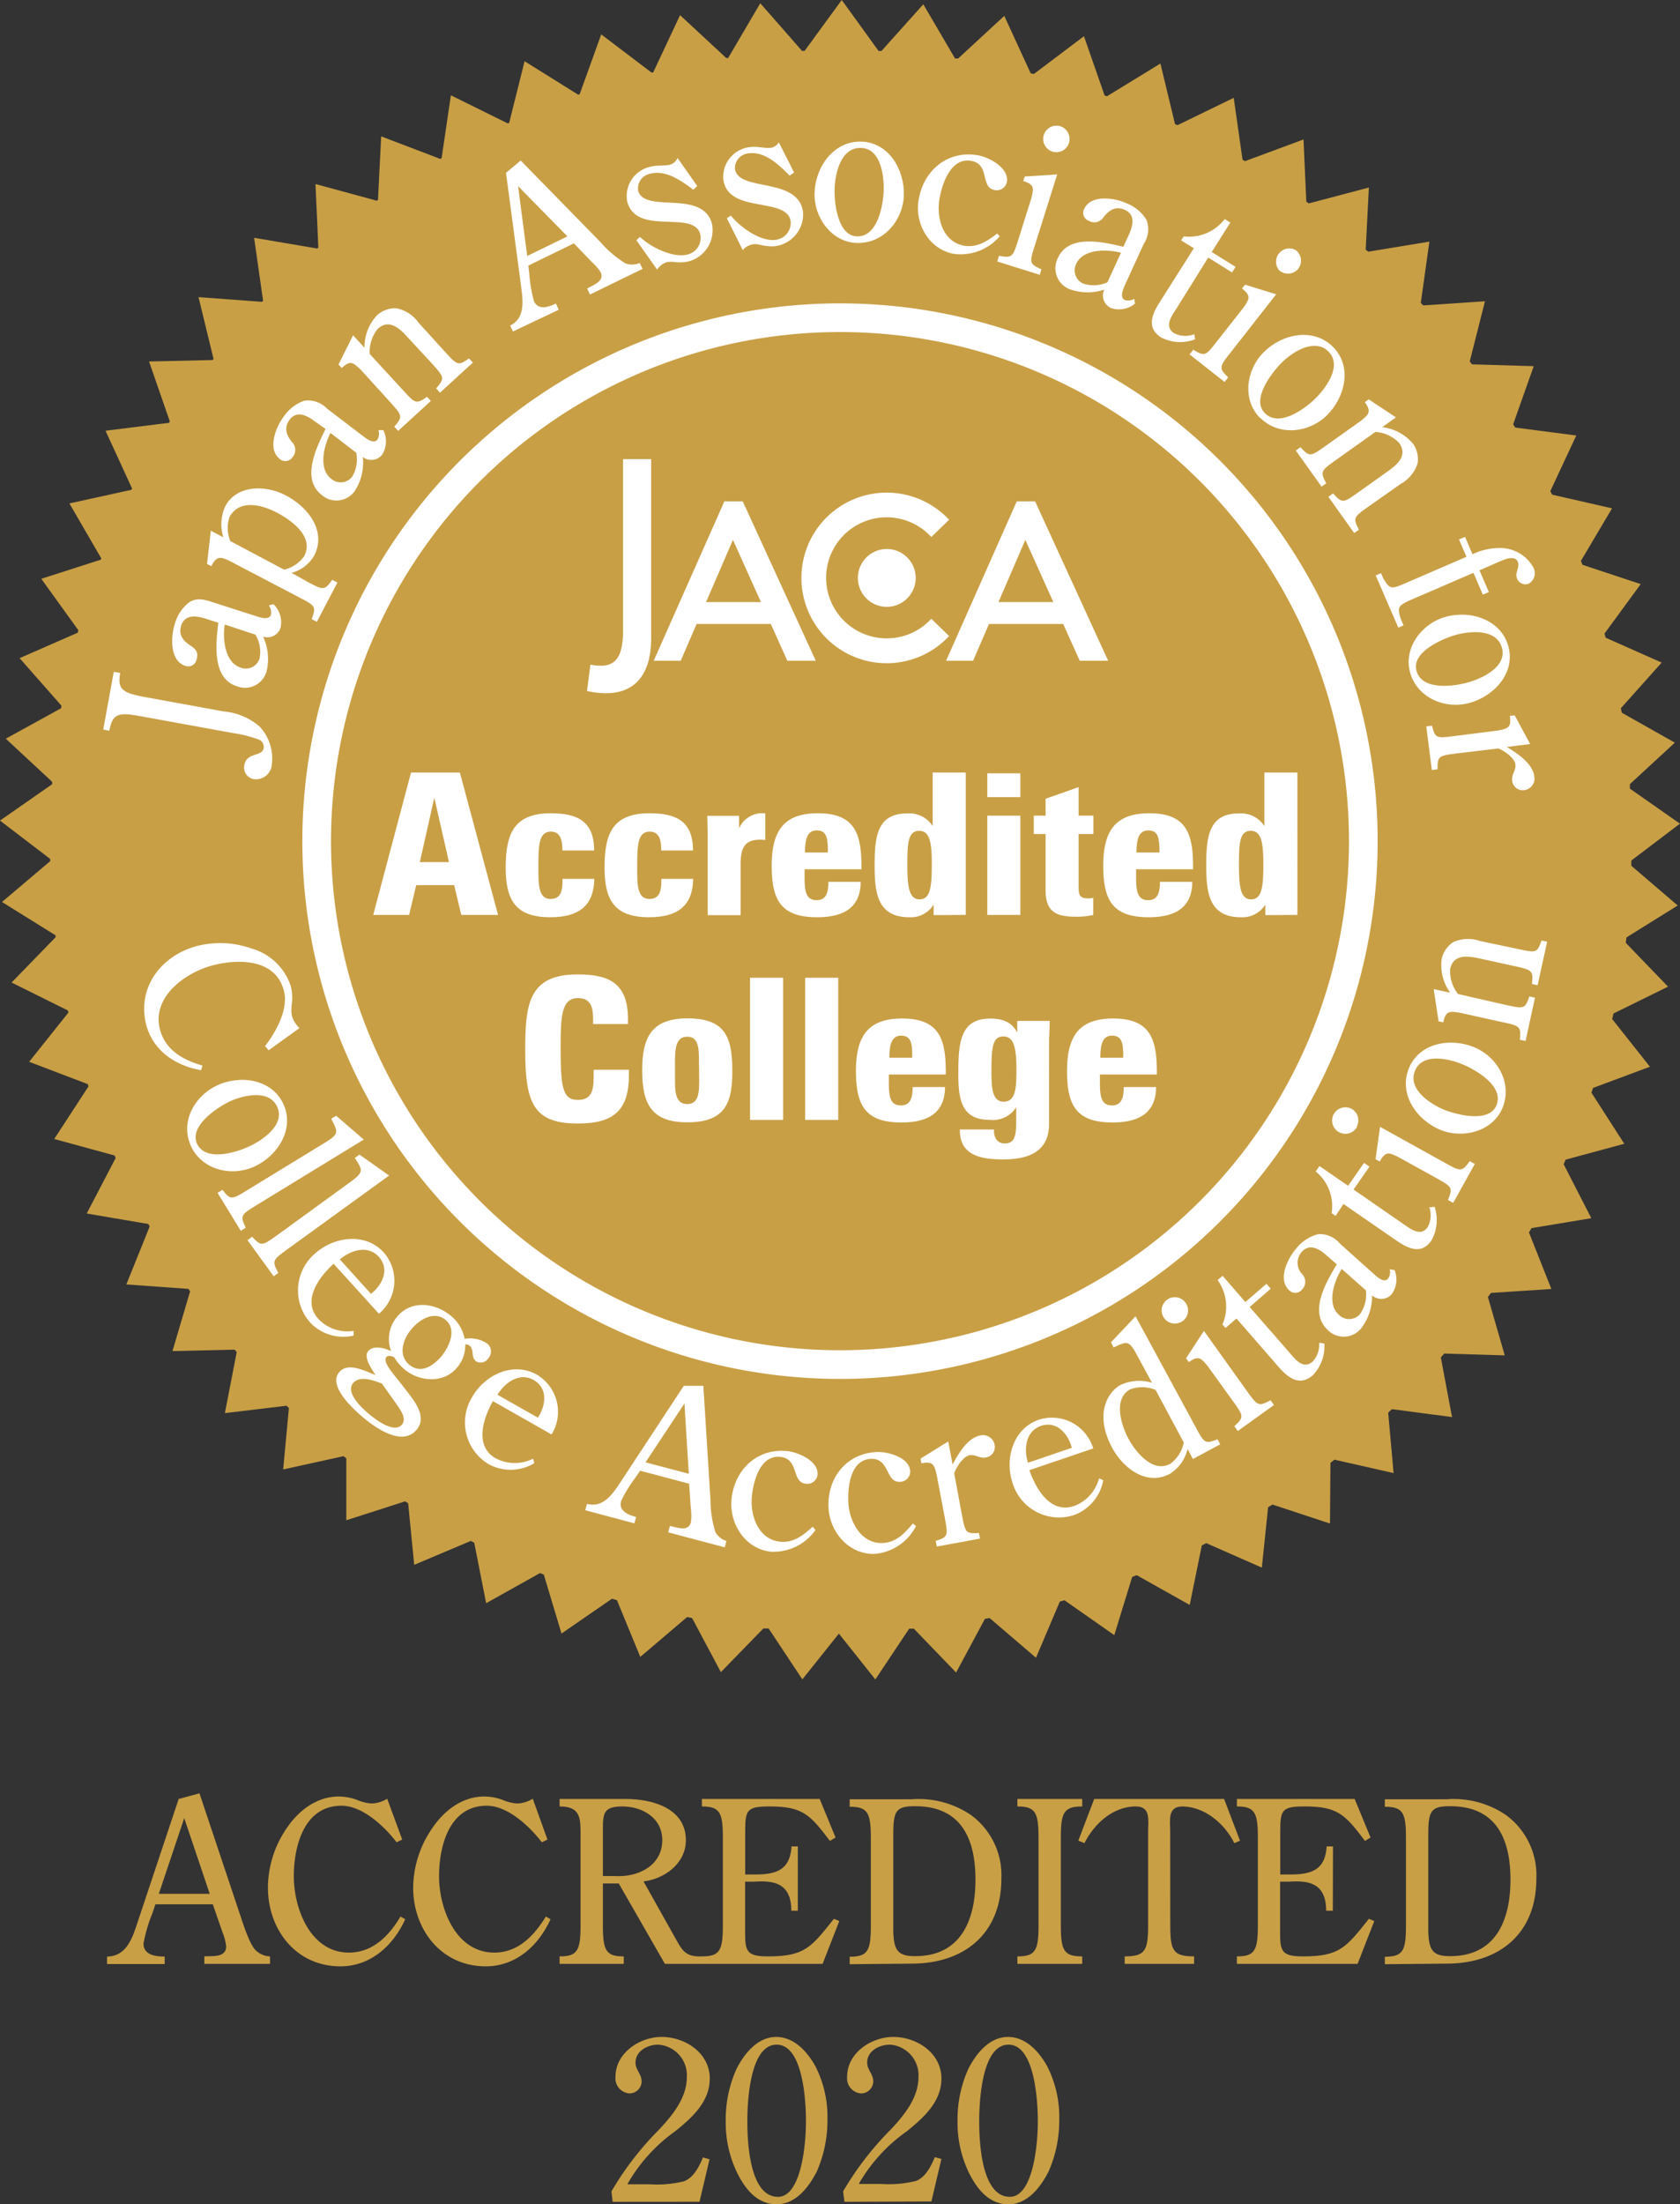 <svg xmlns="http://www.w3.org/2000/svg" viewBox="0 0 211.56 277.52">
  <rect x="0" y="0" width="211.56" height="277.52" fill="#333333" stroke="none"/>
  <defs>
    <style>
      .cls-1 {
        fill: #c99f45;
      }

      .cls-2 {
        fill: none;
        stroke: #fff;
        stroke-width: 3.61px;
      }

      .cls-3 {
        fill: #fff;
      }
    </style>
  </defs>
  <g id="レイヤー_2" data-name="レイヤー 2">
    <g id="レイヤー_1-2" data-name="レイヤー 1">
      <g>
        <g>
          <path class="cls-1" d="M211.27,114l-5.84-5c0-.22,0-.44,0-.66l6.12-4.64-6.3-4.41c0-.19,0-.38,0-.57l5.66-5.22-6.7-3.78c0-.19-.06-.37-.1-.55l5.14-5.75-7.05-3.13-.15-.52,4.56-6.23-7.33-2.43c-.06-.16-.13-.32-.2-.49L203,64l-7.54-1.72c-.08-.15-.16-.3-.23-.45l3.27-7-7.69-1-.26-.41,2.59-7.32-7.77-.23-.29-.36L187,37.93l-7.78.52-.3-.31L180,30.42l-7.71,1.27c-.1-.1-.21-.18-.31-.27l.4-7.81-7.57,2-.31-.22-.35-7.83-7.37,2.73-.31-.18-1.11-7.79-7.08,3.44-.31-.13L146.13,8l-6.73,4.12-.3-.1-2.6-7.46-6.31,4.76-.4-.09L126.47,2l-5.82,5.37-.38,0-4-6.83L111,6.42h-.36L106,0l-4.68,6.41H101l-5.26-6L91.69,7.31l-.23,0L85.64,1.91,82.25,9.13l-.21,0L75.71,4.33,73,11.86l-.19.06L66.06,7.71l-1.94,7.76-.17.07L56.78,12l-1.17,7.92-.16.09L48,17.17l-.4,8-.15.1-7.72-2.1.36,8a1.42,1.42,0,0,0-.13.12L32,29.94l1.13,7.92L33,38l-8-.59,1.89,7.78-.12.14-8,.18,2.62,7.56a1.4,1.4,0,0,0-.1.16l-8,1,3.34,7.27-.09.17-7.8,1.71,4,6.9c0,.07,0,.13-.07.19L5.2,72.87l4.67,6.48-.09.31-7.31,3.2,5.28,6-.06.31L.73,93l5.84,5.43,0,.3L0,103.31l6.32,4.83v.28L.25,113.56,7,117.76,7,118l-5.54,5.7,7.09,3.52.06.27-4.94,6.19,7.38,2.81.09.29-4.31,6.62,7.61,2.08c0,.1.08.2.13.3l-3.65,7,7.75,1.32.18.31-2.94,7.3,7.82.56.21.31-2.22,7.52,7.82-.18.27.3-1.49,7.69,7.75-.93.31.29L35.66,185l7.61-1.67a4,4,0,0,0,.34.27v7.8l7.4-2.38c.13.08.27.16.39.25l.76,7.74L59.29,194l.43.23,1.5,7.61L68,198.05l.48.19,2.23,7.42,6.35-4.38c.21.06.42.11.63.18l2.94,7.14,5.88-5c.22,0,.44.07.65.12l3.62,6.8,5.35-5.5.66,0,4.25,6.41,4.6-5.76,4.59,5.77,4.26-6.39.59,0,5.32,5.52,3.63-6.76.59-.1,5.84,5,3-7.07.58-.17,6.28,4.39,2.25-7.32.57-.23,6.68,3.75,1.52-7.49.56-.29,7,3.08.79-7.6.54-.34,7.25,2.39.06-7.64c.17-.14.34-.26.5-.4l7.45,1.69-.68-7.61.47-.44,7.57,1-1.41-7.51c.14-.16.29-.32.43-.49l7.62.23-2.12-7.34.38-.52,7.61-.5-2.82-7.11.32-.55,7.53-1.25-3.48-6.79c.08-.2.17-.39.25-.58l7.38-2-4.13-6.43c.06-.2.13-.4.2-.6l7.16-2.67-4.75-6c.05-.24.11-.47.16-.7l6.87-3.38-5.32-5.52.09-.68Z"/>
          <path class="cls-2" d="M171.68,105.85A65.9,65.9,0,1,1,105.79,40,65.89,65.89,0,0,1,171.68,105.85Z"/>
          <path class="cls-3" d="M17.59,90.15c-2.71-.49-3.43-.3-3.82,1.85L13,91.85l1.33-7.27.81.15c-.37,2,.24,2.49,2.95,3l10.07,1.84a8,8,0,0,1,4.52,1.89,5.88,5.88,0,0,1,1.55,4.79A2,2,0,0,1,32,98.1a1.47,1.47,0,0,1-1.23-1.78c.31-1.67,2.23-1,2.43-2.12a1,1,0,0,0-.76-1.14,17.16,17.16,0,0,0-3.27-.8Z"/>
          <path class="cls-3" d="M32.16,79.9a4.21,4.21,0,0,1,.53,3,1.81,1.81,0,0,1-2.39,1.15c-2-.64-2.28-3.63-2-5.42Zm-4.67-1.5c-.3,2.58-.83,7,2.34,8a2.81,2.81,0,0,0,3.74-1.89,6.59,6.59,0,0,0-.44-4.36,1.74,1.74,0,0,0,2.19-1.08,3.15,3.15,0,0,0-.88-3l-.6.15a1.46,1.46,0,0,1,.28,1.17c-.23.71-1.28.38-1.85.19l-5.44-1.75c-1-.32-2-.65-3,0A5.11,5.11,0,0,0,22,78.61c-.5,1.55-.64,4.59,1.34,5.22a1.06,1.06,0,0,0,1.41-.78c.28-.86-.07-1.31-.74-1.76-.94-.6-1.57-1.35-1.19-2.54.47-1.43,1.9-1.23,3.07-.86Z"/>
          <path class="cls-3" d="M29,68.12a4.4,4.4,0,0,1-.11-3c1.24-2.35,4.15-1.55,6-.57s4.68,3,3.42,5.47a4.31,4.31,0,0,1-2.53,1.7Zm7.71,4A4.66,4.66,0,0,0,39.54,70c1.66-3.17-.82-6.22-3.58-7.64-2.41-1.29-6.15-1.38-7.6,1.4a5.43,5.43,0,0,0-.23,3.89l-1.58-.83L26.07,71l.54.28c.69-1.34,1.16-1.2,2.36-.63l8.65,4.53c2.09,1.09,2.22,1.16,1.63,2.77l.65.34,2.59-4.95L41.84,73c-1,1.38-1.11,1.31-3.19.21Z"/>
          <path class="cls-3" d="M44.86,57a4.25,4.25,0,0,1-.5,3,1.82,1.82,0,0,1-2.65.28c-1.65-1.26-.93-4.18-.09-5.77ZM41,54c-1.15,2.33-3.12,6.31-.47,8.33a2.81,2.81,0,0,0,4.16-.54,6.56,6.56,0,0,0,1-4.25,1.75,1.75,0,0,0,2.43-.29,3.19,3.19,0,0,0,.15-3.1l-.61,0a1.48,1.48,0,0,1-.13,1.19c-.45.6-1.33-.07-1.81-.43l-4.54-3.47a3.35,3.35,0,0,0-2.82-1,5.1,5.1,0,0,0-2.62,2c-1,1.29-2.13,4.11-.48,5.37a1.07,1.07,0,0,0,1.59-.27,1.38,1.38,0,0,0-.11-1.91c-.69-.88-1-1.8-.27-2.79.91-1.2,2.2-.53,3.17.21Z"/>
          <path class="cls-3" d="M50.71,49.08c1.59,1.74,1.69,1.85,3.06.87l.49.53-4.12,3.77-.49-.53c1.12-1.3,1-1.41-.57-3.15l-3.63-4c-1-.93-1.29-1.27-2.42-.24l-.4-.44,1.83-3.68,1.44,1.57a5.87,5.87,0,0,1,1.58-4.09,3.4,3.4,0,0,1,2.41-.88,4.46,4.46,0,0,1,2.83,1.83L56,44.25c1.59,1.74,1.69,1.85,3.06.87l.49.53-4.14,3.79-.49-.54c1.14-1.31,1-1.42-.55-3.16l-3-3.24c-1-1.11-2.35-2.43-3.81-1.09a4.57,4.57,0,0,0-1,3.16Z"/>
          <path class="cls-3" d="M71.45,29.76l-5.06,2.47-1.15-8.8Zm-7.73-8,1.9,14.29c.24,1.8.54,4-1.38,4.94l.36.74L70.36,39,70,38.21c-.92.46-2.2.88-2.75-.27a17.89,17.89,0,0,1-.6-3.5l-.12-1,5.74-2.8L74.54,33a6.21,6.21,0,0,1,1.09,1.26c.57,1.17-1,1.64-1.69,2.07l.36.75,6.62-3.23-.36-.74a2.44,2.44,0,0,1-1.78.06,13.67,13.67,0,0,1-3.15-2.67L65.57,20.21Z"/>
          <path class="cls-3" d="M87.8,23.42l-.49.47c-1.6-1.2-3.53-2.56-5.49-2A1.88,1.88,0,0,0,80.36,24c.81,2.95,8.09-.24,9.3,4.18a4.07,4.07,0,0,1-2.94,4.73A5.35,5.35,0,0,1,85,33a3,3,0,0,0-1,0,2.32,2.32,0,0,0-1.25.94l-2.62-3.7.46-.41c1.33,1.27,4.16,2.7,6,2.21a2.15,2.15,0,0,0,1.59-2.56c-.85-3.12-8,.29-9.19-4.08A3.76,3.76,0,0,1,81.89,21c.87-.24,1.82-.09,2.5-.27a1.43,1.43,0,0,0,.93-.85Z"/>
          <path class="cls-3" d="M100,21.72l-.56.39c-1.4-1.41-3.12-3.05-5.13-2.81a1.88,1.88,0,0,0-1.76,1.93c.36,3,8,.95,8.58,5.5A4.05,4.05,0,0,1,97.53,31a5.55,5.55,0,0,1-1.68-.15,3.05,3.05,0,0,0-.95-.11,2.28,2.28,0,0,0-1.37.74l-2-4,.51-.34c1.13,1.45,3.72,3.29,5.59,3.06a2.15,2.15,0,0,0,1.94-2.3c-.38-3.21-8-.88-8.49-5.39a3.77,3.77,0,0,1,3.48-4c.89-.1,1.81.19,2.51.1a1.43,1.43,0,0,0,1-.7Z"/>
          <path class="cls-3" d="M107.91,29.76c-2.43-.08-2.87-4.23-2.81-6,.06-1.93.79-5.22,3.32-5.14s2.92,3.56,2.86,5.39S110.52,29.85,107.91,29.76Zm0,.83c3.33.1,5.81-2.82,5.91-6s-1.86-6.65-5.34-6.76-5.8,3.17-5.9,6.43C102.45,27.31,104.68,30.48,107.88,30.59Z"/>
          <path class="cls-3" d="M125.89,29.75a6.48,6.48,0,0,1-5.8,2.21c-3.23-.62-5-4-4.37-7,.69-3.63,3.74-6.11,7.53-5.39,1.4.27,3.87,1.63,3.54,3.35a1.29,1.29,0,0,1-1.56,1c-1.82-.35-.53-3.21-2.9-3.66-2.53-.49-3.66,2.76-4,4.66-.45,2.34.3,5.46,3,6,1.68.32,3-.56,4.24-1.52Z"/>
          <path class="cls-3" d="M130.34,30.82c-.71,2.24-.75,2.39.81,3.09l-.22.69-5.35-1.68.23-.72c1.68.32,1.73.15,2.44-2.07L129.86,25c.32-1.29.44-1.75-1-2.21l.18-.57,4.09-.26Zm2.2-11.73a1.67,1.67,0,1,1,1-3.19A1.68,1.68,0,0,1,134.61,18,1.66,1.66,0,0,1,132.54,19.09Z"/>
          <path class="cls-3" d="M139.46,35.54a4.25,4.25,0,0,1-3.05.17,1.82,1.82,0,0,1-.87-2.51c.87-1.89,3.87-1.84,5.62-1.38Zm2-4.47c-2.53-.6-6.85-1.64-8.23,1.39a2.82,2.82,0,0,0,1.45,3.94,6.67,6.67,0,0,0,4.37.07,1.75,1.75,0,0,0,.82,2.3,3.15,3.15,0,0,0,3.05-.54l-.08-.61a1.49,1.49,0,0,1-1.19.15c-.68-.31-.22-1.32,0-1.86l2.38-5.2a3.33,3.33,0,0,0,.36-3,5.11,5.11,0,0,0-2.53-2.12c-1.48-.68-4.48-1.16-5.34.73a1.07,1.07,0,0,0,.61,1.49A1.38,1.38,0,0,0,139,27.3c.7-.86,1.52-1.4,2.66-.87,1.37.62,1,2,.49,3.14Z"/>
          <path class="cls-3" d="M148.73,30.27l.33-.51a5.66,5.66,0,0,0,5.17-2.18l.7.45-2.34,3.7,3,1.87-.44.7-3-1.87-4,6.41c-.61.95-1.6,2.28-.28,3.12a3.1,3.1,0,0,0,2.53.11l.09.65a5.19,5.19,0,0,1-4.26-.23c-1.87-1.18-1.18-2.88-.23-4.38l4.34-6.86Z"/>
          <path class="cls-3" d="M155,44.34c-1.46,1.85-1.55,2-.34,3.17l-.45.58-4.41-3.47.47-.59c1.46.89,1.57.76,3-1.08l3.31-4.21c.76-1.09,1-1.48-.17-2.42l.37-.48,3.93,1.21Zm6.19-10.2a1.67,1.67,0,0,1,2-2.64,1.68,1.68,0,0,1,.28,2.36A1.66,1.66,0,0,1,161.23,34.14Z"/>
          <path class="cls-3" d="M159.27,52c-1.71-1.72.82-5,2.08-6.29s4.16-3.24,5.94-1.45-.32,4.59-1.62,5.88S161.1,53.89,159.27,52Zm-.59.59c2.35,2.36,6.16,1.93,8.43-.32s3.22-6.12.76-8.59-6.38-1.67-8.69.62S156.42,50.35,158.68,52.63Z"/>
          <path class="cls-3" d="M168.24,57.91c-1.92,1.37-2,1.46-1.23,2.94l-.59.42-3.24-4.55.59-.42c1.15,1.27,1.27,1.18,3.19-.18L171.35,53c1-.83,1.41-1.12.52-2.37l.49-.35,3.43,2.27-1.73,1.23a6,6,0,0,1,3.87,2.07,3.37,3.37,0,0,1,.58,2.51,4.52,4.52,0,0,1-2.15,2.58l-4,2.82c-1.92,1.36-2,1.45-1.23,2.93l-.6.42-3.25-4.56.59-.43c1.17,1.29,1.29,1.21,3.21-.16l3.57-2.54c1.22-.87,2.69-2,1.55-3.65a4.57,4.57,0,0,0-3-1.39Z"/>
          <path class="cls-3" d="M187.49,74.54l-.76.32-1.18-2.74-7.34,3.17c-2.16.94-2.3,1-1.82,2.62l.36.82-.66.29-2.85-6.57.67-.29.28.64c.85,1.47,1,1.41,3.15.47l7.33-3.17-.94-2.18.76-.33.94,2.19a7.88,7.88,0,0,1,3.68-.78,4.77,4.77,0,0,1,3.95,2.39,1.52,1.52,0,0,1-.54,2.09,1.13,1.13,0,0,1-1.48-.64c-.33-.76.41-1.38.08-2.14s-1.46-.35-2.1-.08l-2.71,1.18Z"/>
          <path class="cls-3" d="M178.38,84.47c-.67-2.34,3.14-4,4.85-4.51,1.86-.54,5.21-.84,5.9,1.58s-2.49,3.87-4.24,4.37S179.09,87,178.38,84.47Zm-.8.23c.92,3.2,4.46,4.66,7.54,3.78s5.77-3.81,4.81-7.16-4.79-4.54-7.92-3.65C179,78.52,176.7,81.61,177.58,84.7Z"/>
          <path class="cls-3" d="M183.5,94.85c-2.34.3-2.48.31-2.47,2l-.72.1-.7-5.49.72-.1c.4,1.62.55,1.6,2.89,1.3l5.34-.68c1.31-.25,1.78-.33,1.58-1.85l.6-.07,1.95,3.61-2.93.37c1.29.8,3.24,2.06,3.45,3.7A1.47,1.47,0,0,1,192,99.47a1.34,1.34,0,0,1-1.57-1.16c-.11-.87.5-1.28.4-2.08s-1.39-1.71-2.13-2Z"/>
          <path class="cls-3" d="M33.83,132.23l-.45-.53c1.37-1.76,3-4.69,2.36-7-1.06-4-5.69-4-8.94-3.17-3.49.92-7.74,4-6.65,8.1.69,2.59,2.93,3.84,5.34,4.52l-.16.59c-3.2-.56-6-2.4-6.9-5.65-1.25-4.77,1.9-8.83,6.43-10a11.72,11.72,0,0,1,6.76.31,7.28,7.28,0,0,1,5,4.77,5.89,5.89,0,0,1,.14,2.11,4.94,4.94,0,0,0,0,1.64,3.77,3.77,0,0,0,.95,1.52Z"/>
          <path class="cls-3" d="M24.81,144c-1-2.19,2.43-4.5,4-5.27s5-1.7,6.08.58-1.81,4.23-3.46,5S25.94,146.32,24.81,144Zm-.74.35c1.44,3,5.18,3.85,8.07,2.47s5-4.73,3.53-7.86-5.48-3.68-8.41-2.27S22.68,141.44,24.07,144.33Z"/>
          <path class="cls-3" d="M40.94,143.85c1.86-1.14,1.59-1.38.77-3l.62-.38,3.48,3-13.46,8.23c-2,1.23-2.14,1.3-1.41,2.88l-.62.38-2.92-4.78.62-.38c1,1.32,1.17,1.25,3.18,0Z"/>
          <path class="cls-3" d="M44.15,148.79c1.76-1.28,1.48-1.51.53-3l.59-.43L49,148l-12.78,9.26c-1.9,1.38-2,1.47-1.17,3l-.59.42-3.29-4.54.58-.43c1.15,1.24,1.27,1.15,3.18-.22Z"/>
          <path class="cls-3" d="M42.8,158.56c1.3-1.11,3.48-1.9,4.91-.32s.4,3.59-1,4.65Zm4.92,6.84a5.42,5.42,0,0,0,.62-7.7c-2.35-2.6-6.3-2-8.67.12a6.1,6.1,0,0,0-.59,8.71,5.75,5.75,0,0,0,5.45,1.62v-.59a5.07,5.07,0,0,1-4.44-1.51c-2.11-2.32.1-5.29,1.92-6.94Z"/>
          <path class="cls-3" d="M50.12,177.05c.4.62,1.08,1.58.5,2.3-.9,1.11-3.06-.44-3.94-1.15s-3.25-2.78-2.22-4.07c.85-1,2.62-.33,3.63.06Zm-.54-4c-.27-.38-1.37-1.65-.94-2.18.23-.29.68-.13,1,0a5.86,5.86,0,0,0,1.38,1.6c1.87,1.51,4.9,1.73,6.57-.33a4.29,4.29,0,0,0,1-2.88.77.77,0,0,1,.51.13c.69.55.13,1.39.85,2A1.14,1.14,0,0,0,61.5,171a1.28,1.28,0,0,0-.15-1.85,3.91,3.91,0,0,0-2.84-.59,4.9,4.9,0,0,0-1.86-3c-2-1.59-4.95-1.87-6.67.25a4.35,4.35,0,0,0-.73,4.3c-.81-.4-2.22-.79-2.88,0s.52,2.35.91,3c-1.24-.45-3.48-1.71-4.59-.32-1.44,1.77,2,4.82,3.26,5.85,1.63,1.32,4.82,3.47,6.55,1.32,1.43-1.77-.64-3.95-1.67-5.34Zm6.06-2.36c-1,1.21-2.6,2.34-4.06,1.16s-.89-3.12.15-4.41,2.89-2.47,4.37-1.27S56.55,169.56,55.64,170.69Z"/>
          <path class="cls-3" d="M62.65,175.6c.88-1.46,2.71-2.9,4.56-1.85s1.5,3.3.52,4.73Zm6.81,5a5.44,5.44,0,0,0-1.82-7.51c-3-1.73-6.62,0-8.2,2.83a6.1,6.1,0,0,0,2.17,8.46,5.78,5.78,0,0,0,5.68-.17l-.17-.56a5.13,5.13,0,0,1-4.7-.05c-2.72-1.54-1.56-5.06-.35-7.2Z"/>
          <path class="cls-3" d="M86.74,185.55l-5.45-1.44,4.9-7.41Zm-.63-11.08-7.92,12.05c-1,1.52-2.19,3.36-4.28,2.82l-.21.8,6.19,1.65.22-.8c-1-.26-2.23-.77-1.9-2a16.87,16.87,0,0,1,1.84-3l.56-.83,6.17,1.64L87,190a6.15,6.15,0,0,1,0,1.66c-.33,1.26-1.79.61-2.64.46l-.21.8,7.12,1.89.21-.79a2.51,2.51,0,0,1-1.39-1.12,13.71,13.71,0,0,1-.62-4.08l-.9-14.35Z"/>
          <path class="cls-3" d="M102.69,192.63a6.45,6.45,0,0,1-5.57,2.73c-3.27-.32-5.3-3.51-5-6.6.36-3.69,3.17-6.44,7-6.07,1.42.14,4,1.27,3.83,3a1.29,1.29,0,0,1-1.47,1.11c-1.84-.17-.82-3.15-3.22-3.38-2.56-.25-3.39,3.09-3.58,5-.23,2.37.81,5.42,3.58,5.68,1.69.17,2.9-.82,4.08-1.89Z"/>
          <path class="cls-3" d="M115.35,192.13a6.45,6.45,0,0,1-5.13,3.5c-3.28.15-5.74-2.72-5.89-5.82-.17-3.7,2.21-6.82,6.07-7,1.42-.07,4.14.68,4.22,2.43a1.29,1.29,0,0,1-1.29,1.32c-1.85.09-1.27-3-3.67-2.89-2.58.12-2.92,3.55-2.83,5.47.11,2.38,1.58,5.25,4.35,5.12,1.7-.08,2.75-1.24,3.78-2.46Z"/>
          <path class="cls-3" d="M121.12,190.65c.44,2.31.47,2.46,2.15,2.35l.14.71-5.44,1-.14-.71c1.59-.5,1.56-.65,1.13-3l-1-5.29c-.32-1.3-.43-1.76-1.93-1.48l-.11-.59,3.49-2.16.55,2.9c.71-1.33,1.86-3.35,3.49-3.66a1.48,1.48,0,0,1,1.79,1.14,1.33,1.33,0,0,1-1.07,1.63c-.86.16-1.3-.42-2.09-.27s-1.63,1.48-1.92,2.25Z"/>
          <path class="cls-3" d="M129.45,184.16c-.51-1.63-.37-3.95,1.64-4.64s3.46,1.07,3.88,2.76Zm8.22-1.8a5.43,5.43,0,0,0-6.82-3.63c-3.32,1.13-4.36,5-3.33,8a6.1,6.1,0,0,0,7.77,4,5.77,5.77,0,0,0,3.64-4.37l-.53-.24a5.11,5.11,0,0,1-3.15,3.49c-3,1-4.82-2.19-5.62-4.52Z"/>
          <path class="cls-3" d="M149.07,181.61a4.38,4.38,0,0,1-1.71,2.69c-2.21,1.18-4.35-1.48-5.27-3.2s-1.93-5,.23-6.18a4.37,4.37,0,0,1,3.2.07Zm-4-7.52a5.56,5.56,0,0,0-3.95.27c-1.56.84-3.38,3.6-1.07,7.91,1.36,2.54,4.33,4.87,7.28,3.28a5.08,5.08,0,0,0,2.22-3.12l.67,1.26,3.44-1.85-.34-.64c-1.59.63-1.66.5-2.78-1.58L143,165.72,139.9,169l.34.64c1.63-.73,1.89-1,2.92.93Z"/>
          <path class="cls-3" d="M157,175.1c1.38,1.91,1.46,2,3,1.2l.43.59-4.56,3.28-.43-.61c1.26-1.16,1.16-1.3-.2-3.19L152.09,172c-.84-1-1.14-1.4-2.38-.51l-.35-.49,2.25-3.44Zm-8.08-8.78a1.66,1.66,0,1,1,.38-2.3A1.66,1.66,0,0,1,148.94,166.32Z"/>
          <path class="cls-3" d="M154.33,167.19l-.39-.44a5.69,5.69,0,0,0-.61-5.59l.63-.54,2.87,3.31,2.65-2.3.54.62-2.65,2.3,5,5.73c.74.85,1.73,2.18,2.91,1.16a3.14,3.14,0,0,0,.84-2.39l.65.1a5.22,5.22,0,0,1-1.46,4c-1.66,1.44-3.09.3-4.25-1L155.71,166Z"/>
          <path class="cls-3" d="M172,162.45a4.26,4.26,0,0,1-.74,3,1.82,1.82,0,0,1-2.66.08c-1.55-1.39-.61-4.24.36-5.77Zm-3.66-3.27c-1.33,2.24-3.6,6-1.12,8.28a2.82,2.82,0,0,0,4.19-.22,6.61,6.61,0,0,0,1.37-4.16,1.74,1.74,0,0,0,2.44-.1,3.16,3.16,0,0,0,.4-3.07l-.61-.11a1.47,1.47,0,0,1-.22,1.19c-.5.56-1.32-.18-1.77-.58l-4.25-3.81a3.34,3.34,0,0,0-2.73-1.23,5.11,5.11,0,0,0-2.78,1.79c-1.08,1.21-2.44,3.93-.89,5.31a1.07,1.07,0,0,0,1.61-.14,1.39,1.39,0,0,0,0-1.92,2.06,2.06,0,0,1-.05-2.8c1-1.12,2.23-.35,3.15.47Z"/>
          <path class="cls-3" d="M168.19,153.08l-.5-.34a5.64,5.64,0,0,0-2-5.25l.47-.68,3.61,2.48,2-2.88.68.47-2,2.88,6.24,4.32c.93.64,2.22,1.68,3.1.41A3.15,3.15,0,0,0,180,152l.66-.06a5.26,5.26,0,0,1-.41,4.25c-1.26,1.81-2.93,1-4.39,0l-6.68-4.61Z"/>
          <path class="cls-3" d="M181.89,146.36c2.06,1.15,2.19,1.21,3.19-.17l.64.35-2.72,4.9-.66-.36c.65-1.59.5-1.67-1.54-2.8l-4.69-2.6c-1.19-.58-1.62-.79-2.36.55l-.53-.29.57-4.07Zm-11-4.49a1.67,1.67,0,1,1-.65-2.25A1.67,1.67,0,0,1,170.84,141.87Z"/>
          <path class="cls-3" d="M188.45,139.15c-.91,2.25-4.95,1.23-6.6.56s-4.62-2.54-3.67-4.89,4.34-1.51,6-.82S189.43,136.73,188.45,139.15Zm.77.31c1.25-3.09-.64-6.42-3.62-7.63s-6.88-.54-8.19,2.69,1,6.52,4,7.74C184.27,143.42,188,142.43,189.22,139.46Z"/>
          <path class="cls-3" d="M189.59,126.51c2.3.51,2.45.54,3-1.06l.71.16-1.19,5.45-.72-.15c.17-1.71,0-1.74-2.27-2.24l-5.26-1.16c-1.32-.21-1.79-.29-2.11,1.2l-.59-.12-.62-4.06,2.08.45a5.94,5.94,0,0,1-1.07-4.25,3.43,3.43,0,0,1,1.46-2.12,4.56,4.56,0,0,1,3.37-.14l4.74,1c2.3.5,2.45.53,3-1.06l.71.15-1.2,5.48-.71-.15c.18-1.73,0-1.77-2.27-2.27l-4.28-.94c-1.47-.32-3.33-.62-3.75,1.31a4.54,4.54,0,0,0,1,3.16Z"/>
          <g>
            <path class="cls-1" d="M26.41,238.43H20l3.2-9.53ZM22.5,226.49,17.33,242c-.65,2-1.41,4.31-3.85,4.33v.94h7.26v-.94c-1.17,0-2.67-.2-2.67-1.64a19.46,19.46,0,0,1,1.14-3.86l.36-1.08H26.8L28,243.22a7,7,0,0,1,.48,1.82c0,1.47-1.79,1.19-2.75,1.27v.94H34v-.94a2.75,2.75,0,0,1-1.85-.82c-.76-.82-1.5-3.18-1.87-4.28l-5.16-15.43Z"/>
            <path class="cls-1" d="M50.65,231.6l-.71.34c-1.53-2-4.28-4.6-6.94-4.6-4.71,0-6,5.08-6,8.88,0,4.08,2.09,9.61,6.94,9.61,3,0,5.05-2.1,6.49-4.54l.6.34c-1.53,3.35-4.37,5.93-8.17,5.93-5.58,0-9.12-4.62-9.12-9.92A13.33,13.33,0,0,1,36,230.32c1.48-2.27,3.8-4.14,6.67-4.14a6.71,6.71,0,0,1,2.35.45,5.52,5.52,0,0,0,1.81.43,4.05,4.05,0,0,0,1.93-.6Z"/>
            <path class="cls-1" d="M68.94,231.6l-.71.34c-1.53-2-4.28-4.6-6.94-4.6-4.71,0-6,5.08-6,8.88,0,4.08,2.1,9.61,6.95,9.61,3,0,5-2.1,6.5-4.54l.59.34c-1.53,3.35-4.37,5.93-8.16,5.93-5.59,0-9.14-4.62-9.14-9.92a13.34,13.34,0,0,1,2.3-7.32c1.48-2.27,3.8-4.14,6.66-4.14a6.68,6.68,0,0,1,2.36.45,5.52,5.52,0,0,0,1.81.43,4.05,4.05,0,0,0,1.93-.6Z"/>
            <path class="cls-1" d="M75.92,230.52c0-2.13,0-3.09,2.43-3.09,2.56,0,5.05,1.44,5.05,4.25,0,3.26-3.15,4.71-6,4.51H75.92Zm2,6.61,5.81,10.12h4.71v-.94c-2.3.09-2.56-.85-3.6-2.66l-3.8-6.78c2.72-.34,5.33-2.3,5.33-5.19,0-4.05-4.26-5.19-7.57-5.19H70.47v.94c2.78,0,2.64,1.64,2.64,3.94v11.06c0,3.15-.4,3.88-2.64,3.88v.94h8.08v-.94c-2.24,0-2.63-.73-2.63-3.88v-5.3Z"/>
            <path class="cls-1" d="M100.47,240.56h-.82c0-3.63-2.41-3.8-4.65-3.66H93.83v6.55c0,2.3.32,2.86,2.9,2.86,4.62,0,5.44-1.16,8.28-4.73l.68.28-2.1,5.39H88.39v-.94c2.24,0,2.64-.73,2.64-3.88V231.31c0-3.12-.4-3.88-2.64-3.88v-.94h14.83l2,4.85-.71.43c-2.5-3.32-3.44-4.34-7.6-4.34-2.89,0-3.07.45-3.07,3.23V236H95c2.66,0,4.48-.48,4.68-3.54h.79Z"/>
            <path class="cls-1" d="M112.49,231c0-3,.31-3.6,2.75-3.6,5.79,0,7.6,4.08,7.6,9.24s-1.87,9.64-7.6,9.64c-2.32,0-2.78-.82-2.75-3.85Zm2.3,16.22c6.63,0,11.31-3.77,11.31-10.69a9.39,9.39,0,0,0-3.8-8,11.69,11.69,0,0,0-7.51-2H107v.94c2.27,0,2.66.76,2.66,3.88v11.12c0,3.15-.39,3.88-2.66,3.88v.94Z"/>
            <path class="cls-1" d="M133.59,242.43c0,3.15.39,3.88,2.69,3.88v.94h-8.16v-.94c2.26,0,2.66-.73,2.66-3.88V231.31c0-3.12-.4-3.88-2.66-3.88v-.94h8.16v.94c-2.3,0-2.69.76-2.69,3.88Z"/>
            <path class="cls-1" d="M147.37,242.43c0,3.15.37,3.88,3,3.88v.94h-8.74v-.94c2.58,0,2.95-.73,2.95-3.88V230.57c0-1.41.37-3.14-1.56-3.14-2.89,0-5.25,2.21-6.46,4.62l-.77-.31,2-5.25h16.36l2,5.25-.71.31c-1.22-2.44-3.69-4.57-6.52-4.62-1.93,0-1.56,1.73-1.56,3.14Z"/>
            <path class="cls-1" d="M167.84,240.56H167c0-3.63-2.41-3.8-4.65-3.66H161.2v6.55c0,2.3.32,2.86,2.9,2.86,4.62,0,5.44-1.16,8.28-4.73l.68.28-2.1,5.39h-15.2v-.94c2.24,0,2.64-.73,2.64-3.88V231.31c0-3.12-.4-3.88-2.64-3.88v-.94h14.83l2,4.85-.7.43c-2.5-3.32-3.43-4.34-7.6-4.34-2.9,0-3.07.45-3.07,3.23V236h1.17c2.66,0,4.48-.48,4.68-3.54h.79Z"/>
            <path class="cls-1" d="M179.86,231c0-3,.31-3.6,2.75-3.6,5.79,0,7.6,4.08,7.6,9.24s-1.87,9.64-7.6,9.64c-2.32,0-2.78-.82-2.75-3.85Zm2.3,16.22c6.63,0,11.31-3.77,11.31-10.69a9.39,9.39,0,0,0-3.8-8,11.69,11.69,0,0,0-7.51-2h-7.77v.94c2.27,0,2.66.76,2.66,3.88v11.12c0,3.15-.39,3.88-2.66,3.88v.94Z"/>
          </g>
          <g>
            <path class="cls-3" d="M82,80.4c0,4.16-1.81,7.95-8.08,6.6l.43-3.32c2.54.47,4.11-.12,4.11-4.22V57.81H82Z"/>
            <g>
              <path class="cls-3" d="M111.67,80.37a7.62,7.62,0,1,1,5.61-12.76l2.24-2.17a10.74,10.74,0,1,0,0,14.64l-2.24-2.18A7.58,7.58,0,0,1,111.67,80.37Z"/>
              <path class="cls-3" d="M111.67,76.4a3.64,3.64,0,1,1,3.64-3.64A3.64,3.64,0,0,1,111.67,76.4Z"/>
            </g>
            <g>
              <path class="cls-3" d="M88,75.8h8.88l1,2.76H87Z"/>
              <polygon class="cls-3" points="99.15 83.19 102.73 83.19 93.53 63.12 91.22 63.12 82.32 83.19 85.72 83.19 92.3 67.97 99.15 83.19"/>
            </g>
            <g>
              <path class="cls-3" d="M124.83,75.8h8.88l1,2.76H123.83Z"/>
              <polygon class="cls-3" points="135.97 83.19 139.55 83.19 130.35 63.12 128.04 63.12 119.14 83.19 122.54 83.19 129.12 67.97 135.97 83.19"/>
            </g>
          </g>
          <g>
            <path class="cls-3" d="M56.54,108.54H52.87l1.82-8.11Zm6.18,6.65L57.91,97.26H51.76L47,115.19h4.52l.89-3.75h4.78l.9,3.75Z"/>
            <path class="cls-3" d="M69.29,115.48c-4.34,0-5.61-2.13-5.61-6.24,0-4.29,1.05-6.85,5.69-6.85,3.34,0,5.45,1,5.45,4.69h-4c0-1-.1-2.38-1.44-2.38-1.54,0-1.58,1.68-1.58,4.56,0,2.13,0,3.92,1.54,3.92s1.48-1.51,1.5-2.53h4C74.79,113.73,73.23,115.48,69.29,115.48Z"/>
            <path class="cls-3" d="M81.73,115.48c-4.33,0-5.6-2.13-5.6-6.24,0-4.29,1-6.85,5.68-6.85,3.35,0,5.46,1,5.46,4.69h-4c0-1-.1-2.38-1.44-2.38-1.54,0-1.59,1.68-1.59,4.56,0,2.13,0,3.92,1.54,3.92s1.49-1.51,1.51-2.53h4C87.24,113.73,85.68,115.48,81.73,115.48Z"/>
            <path class="cls-3" d="M95.67,105.72c-2,0-2.4,1.21-2.4,3v6.5H89.12v-10s-.05-2.46-.05-2.51h4l0,1.59a3.14,3.14,0,0,1,3.3-1.89v3.35C96.12,105.74,96.22,105.72,95.67,105.72Z"/>
            <path class="cls-3" d="M104.24,107.33h-2.87a7.76,7.76,0,0,1,.1-1.37c.15-.81.49-1.41,1.39-1.41s1.18.52,1.31,1.24A8,8,0,0,1,104.24,107.33Zm4.24,2.11v-.35c0-4.14-.84-6.7-5.5-6.7-4.31,0-5.8,2.26-5.8,6.6s1.16,6.49,5.73,6.49c3.52,0,5.47-1.36,5.47-4.46h-4.06c0,1.12-.17,2.31-1.46,2.31s-1.54-.94-1.54-2.83v-1.06Z"/>
            <path class="cls-3" d="M117.34,108.89c0,2.73-.18,4.34-1.54,4.34s-1.54-1.69-1.54-4.36.08-4.27,1.49-4.27S117.34,106.26,117.34,108.89Zm4.28,6.3s0-2.33,0-2.38V97.26h-4.17V104a3.5,3.5,0,0,0-3.2-1.59c-3.67,0-4.11,2.68-4.11,6.42,0,3.4.24,6.65,4.36,6.65a3.37,3.37,0,0,0,3.07-1.59l0,1.32Z"/>
            <path class="cls-3" d="M124.33,100.36v-3h4.16v3Zm0,14.83v-12.5h4.16v12.5Z"/>
            <path class="cls-3" d="M135.83,105v6.71c0,1,.18,1.4,1.19,1.4a2.89,2.89,0,0,0,.65-.08v2.16a9,9,0,0,1-2.28.22c-2.58,0-3.72-.77-3.72-3.35V105h-1.49v-2.31h1.49v-2.13l4.16-1.46v3.59h1.86V105Z"/>
            <path class="cls-3" d="M146,107.33h-2.88a8.84,8.84,0,0,1,.1-1.37c.15-.81.5-1.41,1.39-1.41s1.19.52,1.31,1.24A8,8,0,0,1,146,107.33Zm4.24,2.11v-.35c0-4.14-.84-6.7-5.51-6.7-4.31,0-5.8,2.26-5.8,6.6s1.17,6.49,5.73,6.49c3.52,0,5.48-1.36,5.48-4.46h-4.07c0,1.12-.17,2.31-1.46,2.31s-1.54-.94-1.54-2.83v-1.06Z"/>
            <path class="cls-3" d="M159.09,108.89c0,2.73-.17,4.34-1.54,4.34s-1.53-1.69-1.53-4.36.07-4.27,1.48-4.27S159.09,106.26,159.09,108.89Zm4.29,6.3s0-2.33,0-2.38V97.26h-4.16V104a3.5,3.5,0,0,0-3.2-1.59c-3.67,0-4.12,2.68-4.12,6.42,0,3.4.25,6.65,4.36,6.65a3.39,3.39,0,0,0,3.08-1.59l0,1.32Z"/>
            <path class="cls-3" d="M72.78,141.45c-5.5,0-6.64-2.43-6.64-9.15,0-5.85.39-9.62,6.59-9.62,3.85,0,6.35,1,6.35,5.63v.62H74.69v-.47c0-1.42-.15-2.8-1.91-2.8-2.08,0-2.18,2.35-2.18,6.1,0,4.9.17,6.72,2.16,6.72s2-1.57,2-3.33v-.47h4.44v.55C79.23,139.81,77.27,141.45,72.78,141.45Z"/>
            <path class="cls-3" d="M88.05,136c0,1.61-.09,3-1.51,3S85,137.61,85,136v-2.28c0-1.69.1-3.2,1.54-3.2s1.48,1.46,1.48,3.2Zm4.17-1.24c0-4.31-1-6.55-5.65-6.55s-5.7,2.56-5.7,6.55c0,4.24,1.18,6.54,5.67,6.54C91.6,141.32,92.22,138.48,92.22,134.78Z"/>
            <path class="cls-3" d="M94.45,141V123.1h4.17V141Z"/>
            <path class="cls-3" d="M101.39,141V123.1h4.17V141Z"/>
            <path class="cls-3" d="M114.86,133.17H112a8.62,8.62,0,0,1,.1-1.36c.15-.82.5-1.42,1.39-1.42s1.19.52,1.31,1.24A8,8,0,0,1,114.86,133.17Zm4.24,2.11v-.35c0-4.14-.84-6.7-5.5-6.7-4.32,0-5.81,2.26-5.81,6.6s1.17,6.49,5.73,6.49c3.52,0,5.48-1.36,5.48-4.46h-4.07c0,1.12-.17,2.31-1.46,2.31s-1.54-.94-1.54-2.83v-1.06Z"/>
            <path class="cls-3" d="M128,134.83c0,2.31-.17,3.87-1.59,3.87s-1.56-1.56-1.56-3.8c0-3,.12-4.41,1.51-4.41S128,132.08,128,134.83Zm4.19-6.3H128.1V130c-.67-1.28-1.74-1.76-3.42-1.76-3.8,0-4,3.1-4,7,0,3.17.4,5.75,3.94,5.75a3.48,3.48,0,0,0,3.35-1.59v1.76c0,1.79-.17,2.8-1.46,2.8-.9,0-1.34-.72-1.34-1.58v-.18h-4.29v.15c0,3.2,2.83,3.62,5.45,3.62,3.13,0,5.78-.92,5.78-4.51V130.69C132.14,130.47,132.19,128.71,132.19,128.53Z"/>
            <path class="cls-3" d="M141.44,133.17h-2.88a8.62,8.62,0,0,1,.1-1.36c.15-.82.5-1.42,1.39-1.42s1.19.52,1.32,1.24A8.83,8.83,0,0,1,141.44,133.17Zm4.24,2.11v-.35c0-4.14-.84-6.7-5.51-6.7-4.31,0-5.8,2.26-5.8,6.6s1.17,6.49,5.73,6.49c3.52,0,5.48-1.36,5.48-4.46h-4.07c0,1.12-.17,2.31-1.46,2.31s-1.54-.94-1.54-2.83v-1.06Z"/>
          </g>
        </g>
        <path class="cls-1" d="M77.15,277.21,77,275.89a38.88,38.88,0,0,1,6-7.78c1.69-1.8,3.49-4,3.49-6.58a3.86,3.86,0,0,0-3.6-4.11c-1.35,0-2.86.8-2.86,2.26,0,.94.77,1.43.77,2.37a1.54,1.54,0,0,1-1.52,1.51,1.9,1.9,0,0,1-1.77-2.11c0-3,3.06-5,5.81-5,2.94,0,6.06,2,6.06,5.24,0,2.94-2.26,4.94-4.35,6.63A20.71,20.71,0,0,0,79,275h2.8a14.22,14.22,0,0,0,4.35-.38c.89-.34,1.66-1.25,2.37-3l.83.23-1.26,5.35Z"/>
        <path class="cls-1" d="M102.66,260.1a14,14,0,0,1,1.54,6.7,16,16,0,0,1-1.31,6.52c-1,2-2.66,4.2-5.09,4.2s-3.92-1.89-4.92-3.86A14.52,14.52,0,0,1,91.39,267a15.52,15.52,0,0,1,1.37-6.55c1-1.95,2.66-4,5-4C100,256.47,101.63,258.27,102.66,260.1Zm-4.86-2.68c-3.41,0-3.69,7.32-3.69,9.66,0,2.52.26,9.5,3.86,9.5,2.92,0,3.55-6.61,3.52-9.67C101.49,264.6,101.14,257.42,97.8,257.42Z"/>
        <path class="cls-1" d="M106.34,277.21l-.17-1.32a38.88,38.88,0,0,1,6-7.78c1.69-1.8,3.49-4,3.49-6.58a3.86,3.86,0,0,0-3.6-4.11c-1.35,0-2.86.8-2.86,2.26,0,.94.77,1.43.77,2.37a1.54,1.54,0,0,1-1.52,1.51,1.9,1.9,0,0,1-1.77-2.11c0-3,3.06-5,5.81-5,2.94,0,6.06,2,6.06,5.24,0,2.94-2.26,4.94-4.35,6.63a20.71,20.71,0,0,0-6.06,6.64H111a14.22,14.22,0,0,0,4.35-.38c.89-.34,1.66-1.25,2.37-3l.83.23-1.26,5.35Z"/>
        <path class="cls-1" d="M131.85,260.1a14,14,0,0,1,1.54,6.7,16,16,0,0,1-1.31,6.52c-1,2-2.66,4.2-5.09,4.2s-3.92-1.89-4.92-3.86a14.52,14.52,0,0,1-1.49-6.66,15.52,15.52,0,0,1,1.37-6.55c1-1.95,2.66-4,5-4C129.19,256.47,130.82,258.27,131.85,260.1ZM127,257.42c-3.41,0-3.69,7.32-3.69,9.66,0,2.52.26,9.5,3.86,9.5,2.92,0,3.55-6.61,3.52-9.67C130.68,264.6,130.33,257.42,127,257.42Z"/>
      </g>
    </g>
  </g>
</svg>
